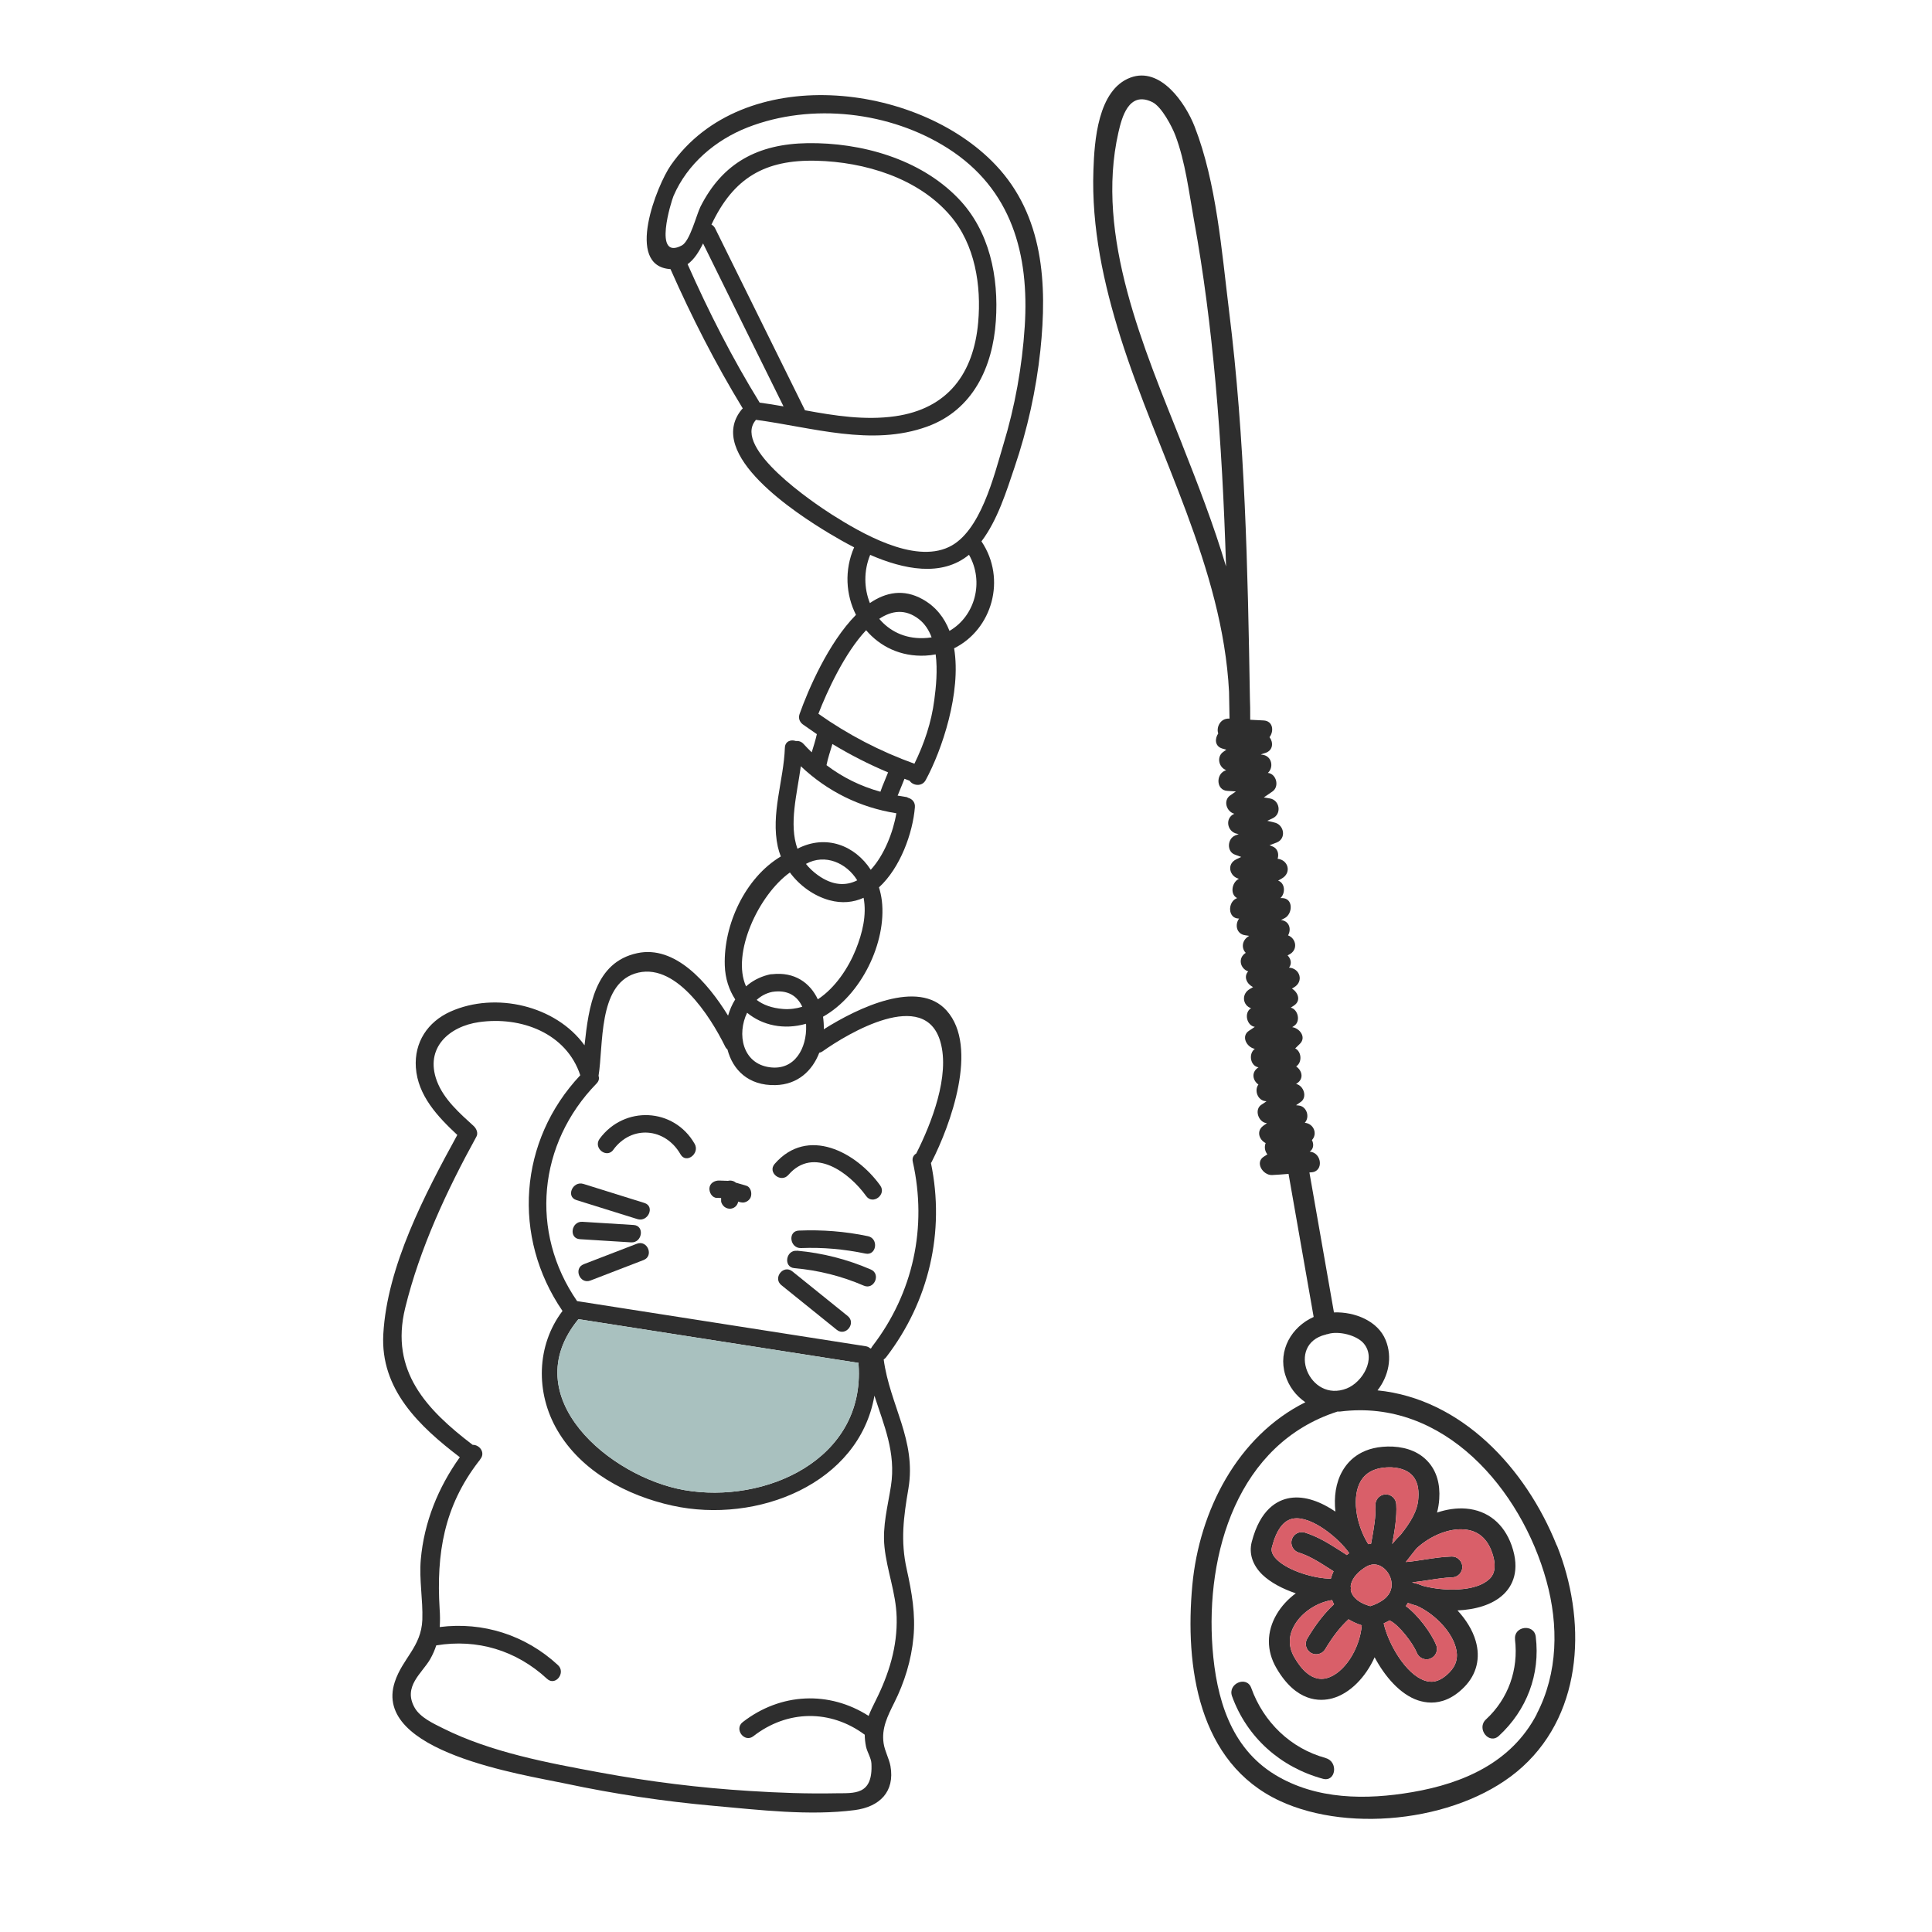 <svg viewBox="0 0 200 200" xmlns="http://www.w3.org/2000/svg" id="Texte">
  <defs>
    <style>
      .cls-1 {
        fill: #2e2e2e;
      }

      .cls-1, .cls-2, .cls-3 {
        stroke-width: 0px;
      }

      .cls-2 {
        fill: #d95f69;
      }

      .cls-3 {
        fill: #a9c1bf;
      }
    </style>
  </defs>
  <g>
    <path d="M103.07,17.08c-8.15-8.61-26.2-10.64-33.63.03-1.39,1.98-4.83,10.45-.03,10.75,2.2,4.97,4.65,9.78,7.48,14.42l-.11.11c-3.83,4.66,5.75,10.83,9.02,12.8.78.47,1.67.98,2.62,1.47-1.03,2.35-.86,4.91.19,6.99-2.86,2.89-4.96,7.78-5.84,10.27-.18.51.09.94.46,1.15.02,0,.03.02.05.04.42.3.85.6,1.28.89-.14.63-.34,1.25-.53,1.88-.29-.28-.57-.56-.84-.86-.23-.26-.53-.34-.81-.31-.5-.18-1.11.02-1.13.7-.12,3.39-1.48,6.82-.73,10.25.08.34.18.67.31,1-3.7,2.21-5.94,7.08-5.8,11.28.04,1.35.44,2.54,1.08,3.52-.33.52-.57,1.09-.74,1.68-2.13-3.46-5.5-7.31-9.4-6.47-4.4.94-5.03,5.55-5.46,9.54-2.96-4.11-9.21-5.58-13.88-3.49-2.36,1.06-3.76,3.18-3.58,5.79.2,2.9,2.26,5.09,4.29,6.98-3.35,6.11-7.27,13.59-7.66,20.62-.32,5.72,3.73,9.54,7.92,12.74-2.24,3.13-3.7,6.73-4.04,10.59-.18,2.11.23,4.15.16,6.24-.11,2.8-2.05,3.99-2.85,6.43-2.4,7.27,13.38,9.61,17.65,10.52,5.07,1.08,10.21,1.85,15.37,2.31,4.71.42,9.89,1.05,14.6.44,2.56-.34,4.16-1.89,3.69-4.56-.15-.8-.59-1.54-.71-2.36-.23-1.56.42-2.82,1.1-4.19,1.06-2.11,1.77-4.41,1.99-6.77.23-2.4-.17-4.68-.69-7.02-.67-2.97-.33-5.46.17-8.39.84-5.01-1.93-8.64-2.56-13.36.09-.06.18-.13.26-.24,4.43-5.77,6.11-12.98,4.63-20.1.03-.04.06-.07.08-.12,1.92-3.76,4.91-11.88,1.55-15.65-2.93-3.3-9.19-.3-12.72,1.93.01-.44-.02-.87-.08-1.3,3.97-2.23,6.59-7.71,6.09-12-.06-.48-.16-.94-.3-1.39,2.21-2.02,3.5-5.62,3.72-8.3.04-.51-.28-.85-.67-.96-.09-.06-.2-.1-.34-.11-.26-.04-.52-.09-.78-.13.02-.04.03-.08.05-.11.12-.31.24-.61.37-.91.1-.24.2-.48.29-.72.18.07.36.13.53.2.33.51,1.28.66,1.67-.07,1.68-3.09,3.7-9.07,2.94-13.64,3.92-1.94,5.46-7.16,2.83-11.07,1.66-2.19,2.58-5.16,3.43-7.68,1.33-3.92,2.23-7.98,2.67-12.1.72-6.85.34-13.93-4.63-19.18ZM71.18,27.35c.69-.5,1.19-1.31,1.6-2.15,2.77,5.63,5.55,11.25,8.33,16.87-.82-.15-1.65-.28-2.47-.39-2.84-4.61-5.27-9.39-7.46-14.33ZM73.65,23.25c2.28-4.84,5.53-6.74,10.86-6.61,4.98.12,10.54,1.78,13.87,5.69,2.56,2.99,3.22,7.23,2.88,11.05-.47,5.27-3.13,8.93-8.6,9.71-3.11.44-6.24-.05-9.34-.62-.02-.06-.04-.13-.08-.19-3.06-6.21-6.13-12.41-9.2-18.62-.09-.19-.23-.33-.39-.41ZM92.23,153.83c-.33,2.13-.89,4.13-.67,6.3.25,2.46,1.19,4.76,1.26,7.26.09,3.07-.8,5.91-2.16,8.63-.29.58-.55,1.1-.74,1.61-4.07-2.61-9.1-2.41-13.03.64-.93.72.17,2.18,1.1,1.46,3.52-2.74,7.99-2.78,11.53-.15,0,.38.04.79.13,1.23.12.56.53,1.18.56,1.74.17,3.33-1.79,3.06-3.65,3.09-2.98.06-5.98-.05-8.96-.24-5.18-.32-10.33-.96-15.43-1.9-5.46-1.01-11.32-2.09-16.32-4.59-.98-.49-2.34-1.11-2.92-2.12-1.25-2.2.74-3.55,1.6-5.03.27-.48.48-.96.63-1.43,4.23-.7,8.28.51,11.47,3.46.86.8,1.98-.63,1.13-1.42-3.36-3.11-7.77-4.51-12.24-3.94.04-.6.04-1.22-.01-1.88-.35-5.74.46-10.61,4.03-15.25.07-.07.12-.15.17-.23.01-.01.01-.02.02-.03.55-.69-.12-1.5-.8-1.47-4.76-3.63-8.58-7.62-6.99-14.15,1.51-6.19,4.32-12.2,7.38-17.76.2-.37,0-.82-.27-1.08-1.47-1.34-3.12-2.78-3.83-4.69-1.27-3.43,1.3-5.65,4.37-6.08,4.34-.62,9.04,1.13,10.48,5.5-6.38,6.78-7.09,16.73-1.84,24.4-2.71,3.57-2.8,8.47-.54,12.34,2.49,4.28,7.2,6.77,11.9,7.81,8.81,1.94,19.35-2.28,20.93-11.38.97,3.03,2.25,5.89,1.71,9.35ZM70.82,154.25c-7.63-1.34-17.58-9.61-10.94-17.69,9.67,1.51,19.34,3.02,29.01,4.53-.01.06-.02.13-.01.2.67,9.82-9.68,14.43-18.06,12.96ZM97.35,107.85c1.01,3.51-.93,8.45-2.5,11.56-.27.16-.45.44-.36.85,1.52,6.77.05,13.59-4.18,19.1-.05.07-.09.13-.12.2-.03.01-.06.02-.09.04-.12-.12-.28-.21-.49-.24-9.96-1.56-19.91-3.11-29.87-4.67-4.93-7.15-4.05-16.31,2.02-22.53.25-.26.29-.54.2-.79.52-3.18-.05-9.32,3.74-10.58,4.15-1.37,7.8,4.36,9.37,7.55.06.13.15.23.24.31.54,2.09,2.16,3.75,4.96,3.68,2.32-.05,3.83-1.5,4.54-3.35.12-.02.23-.07.35-.15,2.59-1.84,10.58-6.63,12.19-.98ZM83.44,105.98c0,.07.01.13.01.19.08,2.29-1.15,4.68-3.79,4.31-2.83-.4-3.38-3.45-2.32-5.64,1.58,1.3,3.79,1.8,6.1,1.14ZM78.33,103.51c.45-.41.98-.7,1.61-.83,1.6-.25,2.6.42,3.11,1.54-.62.19-1.28.28-1.97.23-1.19-.09-2.08-.43-2.75-.94ZM88.6,98.28c-.77,1.91-2.13,3.98-3.94,5.17-.8-1.7-2.39-2.87-4.74-2.6-.07,0-.14,0-.22.02-.07.01-.14.03-.21.05-.88.23-1.64.64-2.26,1.19-1.53-3.39,1.29-9.47,4.54-11.79,1.01,1.37,2.49,2.43,4.09,2.87,1.32.36,2.5.22,3.54-.25.34,1.79-.13,3.66-.8,5.34ZM83.43,89.43c2-1.1,4.22-.08,5.31,1.7-1.16.59-2.53.57-4.07-.53-.5-.36-.91-.75-1.24-1.17ZM90.14,90.04c-1.61-2.49-4.61-3.72-7.59-2.18-.91-2.56-.03-5.7.35-8.54,2.75,2.6,6.11,4.27,9.89,4.87-.33,1.96-1.26,4.34-2.65,5.85ZM85.56,79.21c.14-.74.4-1.46.61-2.19,1.85,1.12,3.77,2.1,5.77,2.94-.01.01-.01.02-.02.03-.12.31-.25.61-.37.91-.15.35-.29.7-.41,1.06-2.03-.56-3.91-1.48-5.58-2.75ZM96.72,72.45c-.3,2.33-1.04,4.52-2.06,6.61-3.55-1.28-6.85-2.99-9.94-5.17.87-2.25,2.7-6.28,4.94-8.65,1.43,1.68,3.56,2.75,6.13,2.63.37-.02.73-.06,1.07-.13.21,1.62.04,3.37-.14,4.71ZM91.02,64.06c1.31-.87,2.7-1.05,4.1.03.62.48,1.04,1.14,1.32,1.89-.28.05-.58.07-.88.08-1.95.05-3.5-.76-4.54-2ZM98.29,65.31c-.53-1.37-1.42-2.52-2.79-3.28-1.96-1.09-3.8-.73-5.45.4-.61-1.53-.65-3.33.03-4.99,3.45,1.5,7.39,2.32,10.23-.01,1.6,2.82.61,6.36-2.02,7.88ZM106.08,33.8c-.27,4.15-1.01,8.28-2.22,12.25-.96,3.19-2.35,9.04-5.64,10.58-3.66,1.73-9.1-1.46-12.13-3.38-1.86-1.19-10.25-6.84-7.88-9.73.02-.02.03-.04.04-.06,5.8.77,11.98,2.79,17.73.7,4.73-1.71,6.79-6.16,7.11-10.94.31-4.54-.64-9.32-3.89-12.68-3.95-4.1-10.06-5.8-15.61-5.72-5.08.08-8.77,2-11.08,6.58-.42.85-1.08,3.56-1.93,4.01-3.03,1.6-1.08-4.6-.86-5.12,1.43-3.33,4.35-5.8,7.67-7.1,6.63-2.59,14.77-1.64,20.74,2.17,6.61,4.22,8.43,10.97,7.95,18.44Z" class="cls-1"></path>
    <path d="M70.82,154.25c-7.63-1.34-17.58-9.61-10.94-17.69,9.67,1.51,19.34,3.02,29.01,4.53-.01.06-.02.13-.01.2.67,9.82-9.68,14.43-18.06,12.96Z" class="cls-3"></path>
    <path d="M74.22,124c.14,0,.29.01.43.02,0,.1,0,.21,0,.31,0,.21.18.47.34.6.18.14.46.23.68.19.42-.07.67-.36.75-.73.03,0,.06.02.09.03.25.07.46.11.71,0,.2-.08.41-.27.49-.48.16-.41.02-1.06-.47-1.2-.31-.09-.61-.18-.92-.27-.05-.01-.09-.02-.13-.03-.12-.11-.28-.19-.49-.22-.13-.02-.25,0-.35.02l-.88-.03c-.47-.02-.98.25-1.03.77-.04.45.26,1.01.77,1.03Z" class="cls-1"></path>
    <path d="M66.71,124.53c-2.1-.66-4.21-1.31-6.31-1.97-1.11-.35-1.85,1.32-.73,1.67,2.1.66,4.21,1.31,6.31,1.97,1.11.35,1.85-1.32.73-1.67Z" class="cls-1"></path>
    <path d="M65.59,126.81c-1.77-.11-3.54-.22-5.3-.33-1.16-.07-1.43,1.73-.26,1.8,1.77.11,3.54.22,5.3.33,1.16.07,1.43-1.73.26-1.8Z" class="cls-1"></path>
    <path d="M65.93,128.75c-1.83.71-3.67,1.42-5.5,2.12-1.09.42-.41,2.11.69,1.69l5.5-2.12c1.09-.42.41-2.11-.69-1.69Z" class="cls-1"></path>
    <path d="M89.85,127.97c-2.37-.5-4.75-.68-7.16-.58-1.17.05-.93,1.85.23,1.81,2.25-.09,4.47.11,6.67.57,1.15.24,1.4-1.56.26-1.8Z" class="cls-1"></path>
    <path d="M82.5,129.48c-1.16-.1-1.43,1.7-.26,1.8,2.5.22,4.88.82,7.18,1.81,1.08.47,1.8-1.21.73-1.67-2.45-1.06-5-1.71-7.65-1.95Z" class="cls-1"></path>
    <path d="M87.75,136.23c-1.91-1.54-3.82-3.08-5.73-4.62-.92-.74-2.05.69-1.13,1.43,1.91,1.54,3.82,3.08,5.73,4.62.92.74,2.05-.69,1.13-1.43Z" class="cls-1"></path>
    <path d="M63.49,119.02c1.9-2.59,5.38-2.28,6.96.48.58,1.02,2.03-.09,1.46-1.09-2.15-3.76-7.3-3.98-9.84-.52-.69.95.73,2.08,1.43,1.13Z" class="cls-1"></path>
    <path d="M81.62,121.62c2.61-3.01,6.32-.21,8.04,2.19.68.96,2.14-.14,1.46-1.09-2.48-3.46-7.52-6.16-10.93-2.23-.77.89.66,2.02,1.43,1.13Z" class="cls-1"></path>
  </g>
  <g>
    <g>
      <path d="M156.48,159.97c-.81-2.26-2.48-3.61-4.71-3.8-.97-.08-2,.07-3.01.41.12-.44.2-.91.23-1.4.11-1.55-.28-2.88-1.13-3.83-.84-.96-2.11-1.52-3.68-1.6-3.03-.12-4.49,1.29-5.19,2.49-.73,1.25-.91,2.75-.75,4.24-1.44-.98-3.13-1.66-4.69-1.41-1.33.21-3.1,1.17-3.97,4.55-.31,1.19.08,2.39,1.09,3.38.86.83,2.13,1.49,3.47,1.94-.8.59-1.48,1.32-1.97,2.15-1.08,1.82-1.08,3.81-.03,5.6,2.05,3.53,4.5,3.47,5.79,3.12,1.81-.5,3.43-2.17,4.37-4.25,1.05,1.98,2.64,3.84,4.49,4.46.4.13.87.23,1.38.23,1.01,0,2.21-.38,3.42-1.62,1.27-1.3,1.69-2.99,1.17-4.77-.33-1.14-1.02-2.22-1.88-3.15,1.84-.08,3.62-.57,4.77-1.67.89-.85,1.76-2.43.83-5.07ZM140.86,153.33c.58-1,1.68-1.48,3.22-1.43.97.06,1.7.35,2.16.88.46.52.66,1.28.59,2.27-.07,1.4-.87,2.6-1.82,3.81-.32.31-.61.63-.89.97.24-1.29.5-2.75.42-4.11-.03-.6-.55-1.06-1.14-1.02-.6.04-1.05.55-1.02,1.15.07,1.1-.17,2.42-.38,3.59l-.07.37c-.1.01-.19.03-.29.04-.01-.02-.01-.04-.03-.05-1.32-2.16-1.65-4.94-.75-6.47ZM132.18,161.45c-.67-.66-.55-1.12-.51-1.29.46-1.8,1.21-2.8,2.22-2.96,1.9-.3,4.73,2.07,5.78,3.58-.09.06-.18.13-.26.2-.03-.03-.06-.06-.1-.08l-.59-.38c-1.1-.7-2.24-1.43-3.64-1.87-.57-.17-1.17.14-1.35.71s.14,1.18.71,1.36c1.12.35,2.09.97,3.11,1.62l.5.32c-.12.25-.21.5-.28.76-1.57.01-4.33-.75-5.59-1.97ZM137.35,173.72c-1.5.41-2.65-.92-3.34-2.12-.83-1.4-.45-2.63.02-3.41.77-1.31,2.35-2.33,3.87-2.55.05.15.12.29.2.43-.98.91-1.86,2.03-2.77,3.55-.31.51-.14,1.17.37,1.48.17.1.36.15.55.15.37,0,.73-.19.93-.52.81-1.35,1.58-2.33,2.42-3.1.41.25.86.46,1.37.62-.21,2.47-1.83,4.98-3.62,5.47ZM141.9,166.25s-.03.01-.04.02c-1.1-.29-1.85-.88-2.02-1.61-.01-.03-.01-.07-.01-.1.02-.12.02-.25-.01-.37.08-.63.54-1.29,1.35-1.84.36-.27.72-.4,1.07-.4.22,0,.43.05.64.15.66.32,1.14,1.07,1.18,1.83.03.52-.14,1.25-1.07,1.82-.36.22-.68.37-1.09.5ZM150.05,173.12c-1.14,1.16-2.01,1.04-2.57.85-1.96-.66-3.76-3.79-4.24-5.92.21-.09.41-.2.62-.31.02.02.04.03.07.05.88.44,2.32,2.27,2.74,3.31.18.42.58.67,1,.67.14,0,.28-.02.41-.08.56-.23.82-.86.59-1.41-.47-1.15-1.8-3.03-3.14-4.02.08-.11.15-.22.21-.33.28.11.59.21.92.3,1.64.72,3.5,2.46,4.02,4.24.31,1.04.1,1.9-.63,2.65ZM154.15,163.48c-1.35,1.3-4.67,1.27-6.83.69-.34-.14-.66-.24-.98-.32-.04-.01-.08-.01-.12-.01v-.02s0-.01,0-.02c.54-.06,1.08-.14,1.61-.22.89-.14,1.73-.27,2.49-.29.59-.01,1.07-.5,1.06-1.1-.02-.59-.51-1.08-1.1-1.06-.91.02-1.86.17-2.79.31-.69.11-1.34.21-1.96.26h0c.2-.26.4-.52.6-.77.17-.21.34-.42.51-.64,1.4-1.29,3.33-2.11,4.96-1.96,1.38.11,2.34.91,2.85,2.36.66,1.88-.05,2.57-.29,2.79Z" class="cls-1"></path>
      <path d="M142.99,165.75c-.36.22-.68.37-1.09.5-.01.01-.03.01-.04.02-1.1-.29-1.85-.88-2.02-1.61-.01-.03-.01-.07-.01-.1.02-.12.02-.25-.01-.37.08-.63.54-1.29,1.35-1.84.36-.27.72-.4,1.07-.4.22,0,.43.05.64.15.66.32,1.14,1.07,1.18,1.83.03.52-.14,1.25-1.07,1.82Z" class="cls-2"></path>
      <path d="M139.67,160.78c-.09.06-.18.13-.26.2-.03-.03-.06-.06-.1-.08l-.59-.38c-1.1-.7-2.24-1.43-3.64-1.87-.57-.17-1.17.14-1.35.71s.14,1.18.71,1.36c1.12.35,2.09.97,3.11,1.62l.5.32c-.12.25-.21.5-.28.76-1.57.01-4.33-.75-5.59-1.97-.67-.66-.55-1.12-.51-1.29.46-1.8,1.21-2.8,2.22-2.96,1.9-.3,4.73,2.07,5.78,3.58Z" class="cls-2"></path>
      <path d="M146.83,155.05c-.07,1.4-.87,2.6-1.82,3.81-.32.31-.61.63-.89.97.24-1.29.5-2.75.42-4.11-.03-.6-.55-1.06-1.14-1.02-.6.04-1.05.55-1.02,1.15.07,1.1-.17,2.42-.38,3.59l-.07.37c-.1.01-.19.03-.29.04-.01-.02-.01-.04-.03-.05-1.32-2.16-1.65-4.94-.75-6.47.58-1,1.68-1.48,3.22-1.43.97.06,1.7.35,2.16.88.46.52.66,1.28.59,2.27Z" class="cls-2"></path>
      <path d="M154.15,163.48c-1.35,1.3-4.67,1.27-6.83.69-.34-.14-.66-.24-.98-.32-.04-.01-.08-.01-.12-.01v-.02s0-.01,0-.02c.54-.06,1.08-.14,1.61-.22.89-.14,1.73-.27,2.49-.29.59-.01,1.07-.5,1.06-1.1-.02-.59-.51-1.08-1.1-1.06-.91.02-1.86.17-2.79.31-.69.11-1.34.21-1.96.26h0c.2-.26.4-.52.6-.77.17-.21.34-.42.51-.64,1.4-1.29,3.33-2.11,4.96-1.96,1.38.11,2.34.91,2.85,2.36.66,1.88-.05,2.57-.29,2.79Z" class="cls-2"></path>
      <path d="M150.05,173.12c-1.14,1.16-2.01,1.04-2.57.85-1.96-.66-3.76-3.79-4.24-5.92.21-.09.41-.2.62-.31.02.02.04.03.07.05.88.44,2.32,2.27,2.74,3.31.18.42.58.67,1,.67.14,0,.28-.02.41-.08.56-.23.82-.86.59-1.41-.47-1.15-1.8-3.03-3.14-4.02.08-.11.15-.22.21-.33.28.11.59.21.92.3,1.64.72,3.5,2.46,4.02,4.24.31,1.04.1,1.9-.63,2.65Z" class="cls-2"></path>
      <path d="M140.97,168.25c-.21,2.47-1.83,4.98-3.62,5.47-1.5.41-2.65-.92-3.34-2.12-.83-1.4-.45-2.63.02-3.41.77-1.31,2.35-2.33,3.87-2.55.05.15.12.29.2.43-.98.91-1.86,2.03-2.77,3.55-.31.51-.14,1.17.37,1.48.17.1.36.15.55.15.37,0,.73-.19.93-.52.81-1.35,1.58-2.33,2.42-3.1.41.25.86.46,1.37.62Z" class="cls-2"></path>
    </g>
    <path d="M161.16,160c-3.22-8.06-9.9-15.2-18.56-16.07,1.13-1.45,1.58-3.4.84-5.21-.81-1.99-3.22-2.94-5.35-2.86-.85-4.83-1.7-9.66-2.54-14.49.06,0,.12,0,.18-.01,1.34-.06,1.11-2.06-.15-2.14.42-.3.44-.79.23-1.2.6-.64.2-1.7-.74-1.79.55-.59.21-1.71-.64-1.79-.09,0-.17-.02-.26-.03.14-.1.28-.2.43-.3.78-.47.38-1.73-.43-1.9.04-.03.09-.06.13-.09.71-.5.46-1.33-.12-1.72.02-.01.03-.02.05-.04.59-.45.49-1.51-.15-1.83.17-.16.33-.32.5-.49.67-.69-.05-1.6-.81-1.71.07-.04.13-.09.19-.13.7-.44.43-1.7-.34-1.89.11-.07.21-.14.32-.21.78-.5.43-1.39-.2-1.76.06-.03.12-.07.18-.11,1.07-.59.68-1.99-.48-2.06.32-.41.19-.92-.15-1.27.05-.03.1-.05.15-.08.97-.48.74-1.68-.1-1.99.35-.62.16-1.48-.73-1.59.13-.07.26-.13.39-.2.82-.44.91-2.06-.28-2.07-.06,0-.11,0-.17,0,.54-.51.49-1.55-.24-1.81.12-.07.25-.14.37-.21,1.05-.59.69-1.93-.42-2.05.16-.51,0-1.1-.58-1.3-.09-.03-.17-.07-.26-.1.25-.09.51-.19.76-.29,1.02-.43.74-1.87-.28-2.07-.24-.05-.47-.11-.71-.17.17-.08.35-.17.53-.25.99-.43.78-1.9-.28-2.07l-.61-.1c.3-.21.6-.42.9-.62.73-.51.41-1.82-.48-1.92.63-.57.42-1.74-.55-1.88-.06,0-.12-.02-.18-.03.17-.06.33-.12.51-.17.78-.28.79-1.1.39-1.62.48-.62.37-1.68-.62-1.73-.46-.02-.92-.05-1.38-.07,0-.04,0-.08,0-.12,0,0,0-.01,0-.02,0-.05,0-.11,0-.16,0-.64,0-1.29-.03-1.93-.22-13.39-.5-26.81-2.16-40.11-.76-6.15-1.3-13.26-3.56-19.06-.96-2.46-3.54-6.23-6.64-5.08-3.4,1.26-3.74,6.61-3.84,9.59-.21,5.92,1.05,11.73,2.82,17.35,3.84,12.13,10.55,23.76,11.22,36.64.02.93.03,1.85.05,2.78,0,0-.02,0-.03,0-.92-.05-1.36.89-1.14,1.54-.37.54-.36,1.32.42,1.56.15.05.28.08.42.12-.11.08-.23.15-.34.24-.7.52-.43,1.6.32,1.87-.06.03-.11.05-.17.08-.9.43-.85,1.99.28,2.07.3.02.6.04.9.06-.2.14-.39.27-.59.41-.76.53-.38,1.69.43,1.9-1.01.44-.76,1.87.28,2.07.06.01.11.03.17.04-.12.05-.24.09-.37.14-.82.34-.89,1.69,0,1.99.21.07.42.16.63.23l-.5.24c-1.06.51-.69,1.79.26,2.02-.02.01-.04.02-.05.03-.71.4-.87,1.61-.13,1.97-.04.02-.07.04-.11.05-.87.41-.87,2.06.28,2.07,0,0,.02,0,.03,0-.46.62-.28,1.61.65,1.73.13.02.26.04.4.06-.02,0-.03.02-.05.03-.73.43-.77,1.27-.31,1.73-.85.53-.58,1.63.25,1.92-.51.56-.12,1.33.51,1.62-.11.06-.21.13-.32.19-.93.52-.76,1.71.11,2,0,0-.02.01-.03.02-.72.46-.42,1.79.42,1.91-.19.12-.37.26-.57.38-.91.57-.28,1.73.57,1.9-.68.48-.48,1.77.38,1.91-.03.02-.07.04-.1.07-.68.51-.46,1.33.09,1.71-.45.6-.08,1.64.73,1.72.04,0,.07,0,.11.01-.16.12-.32.23-.5.34-.81.49-.35,1.84.52,1.93,0,0,.02,0,.03,0-.13.09-.26.18-.39.27-.74.55-.42,1.46.25,1.79-.16.4-.08.86.18,1.17-.11.07-.22.14-.33.21-1.02.6-.13,1.97.81,1.93.57-.03,1.14-.07,1.71-.12.87,4.94,1.73,9.88,2.6,14.81-2.27,1.01-3.72,3.44-2.94,6,.37,1.21,1.12,2.17,2.08,2.83-7.02,3.5-10.98,11.22-11.7,18.93-.78,8.4.58,18.4,9.06,22.34,7.4,3.44,19.04,2.02,25.13-3.54,6.39-5.83,6.57-15.35,3.55-22.91ZM122.35,45.93c-3.88-9.78-9.02-21.47-6.57-32.23.34-1.47,1.04-4.34,3.51-3.13.98.48,2.06,2.59,2.38,3.44,1.04,2.74,1.41,5.9,1.93,8.78,1.01,5.53,1.71,11.11,2.22,16.71.58,6.37.9,12.75,1.1,19.14-1.28-4.3-2.92-8.52-4.57-12.7ZM137.21,138.17s.09-.03.13-.05c.05,0,.1-.01.15-.03,1.07-.33,2.94.11,3.68.98,1.34,1.59-.14,4.02-1.75,4.66-3.9,1.55-6.33-4.55-2.2-5.57ZM159.08,177.46c-2.6,4.98-7.57,7.15-12.88,8.06-4.78.82-9.94.8-14.21-1.8-4.63-2.82-6.08-7.97-6.47-13.09-.74-9.83,2.59-21.19,12.95-24.51.09.01.18.01.28,0,10.71-1.36,18.73,8.05,21.34,17.54,1.26,4.56,1.21,9.52-1.02,13.79Z" class="cls-1"></path>
    <path d="M137.24,181.99c-3.64-.99-6.45-3.73-7.71-7.25-.47-1.31-2.46-.46-1.99.85,1.55,4.29,5.04,7.36,9.41,8.55,1.34.36,1.62-1.78.29-2.14Z" class="cls-1"></path>
    <path d="M156.83,169.71c.38,3.11-.69,6.15-3,8.28-1.02.94.3,2.65,1.33,1.71,2.89-2.66,4.3-6.37,3.82-10.27-.17-1.38-2.31-1.1-2.14.29Z" class="cls-1"></path>
  </g>
</svg>